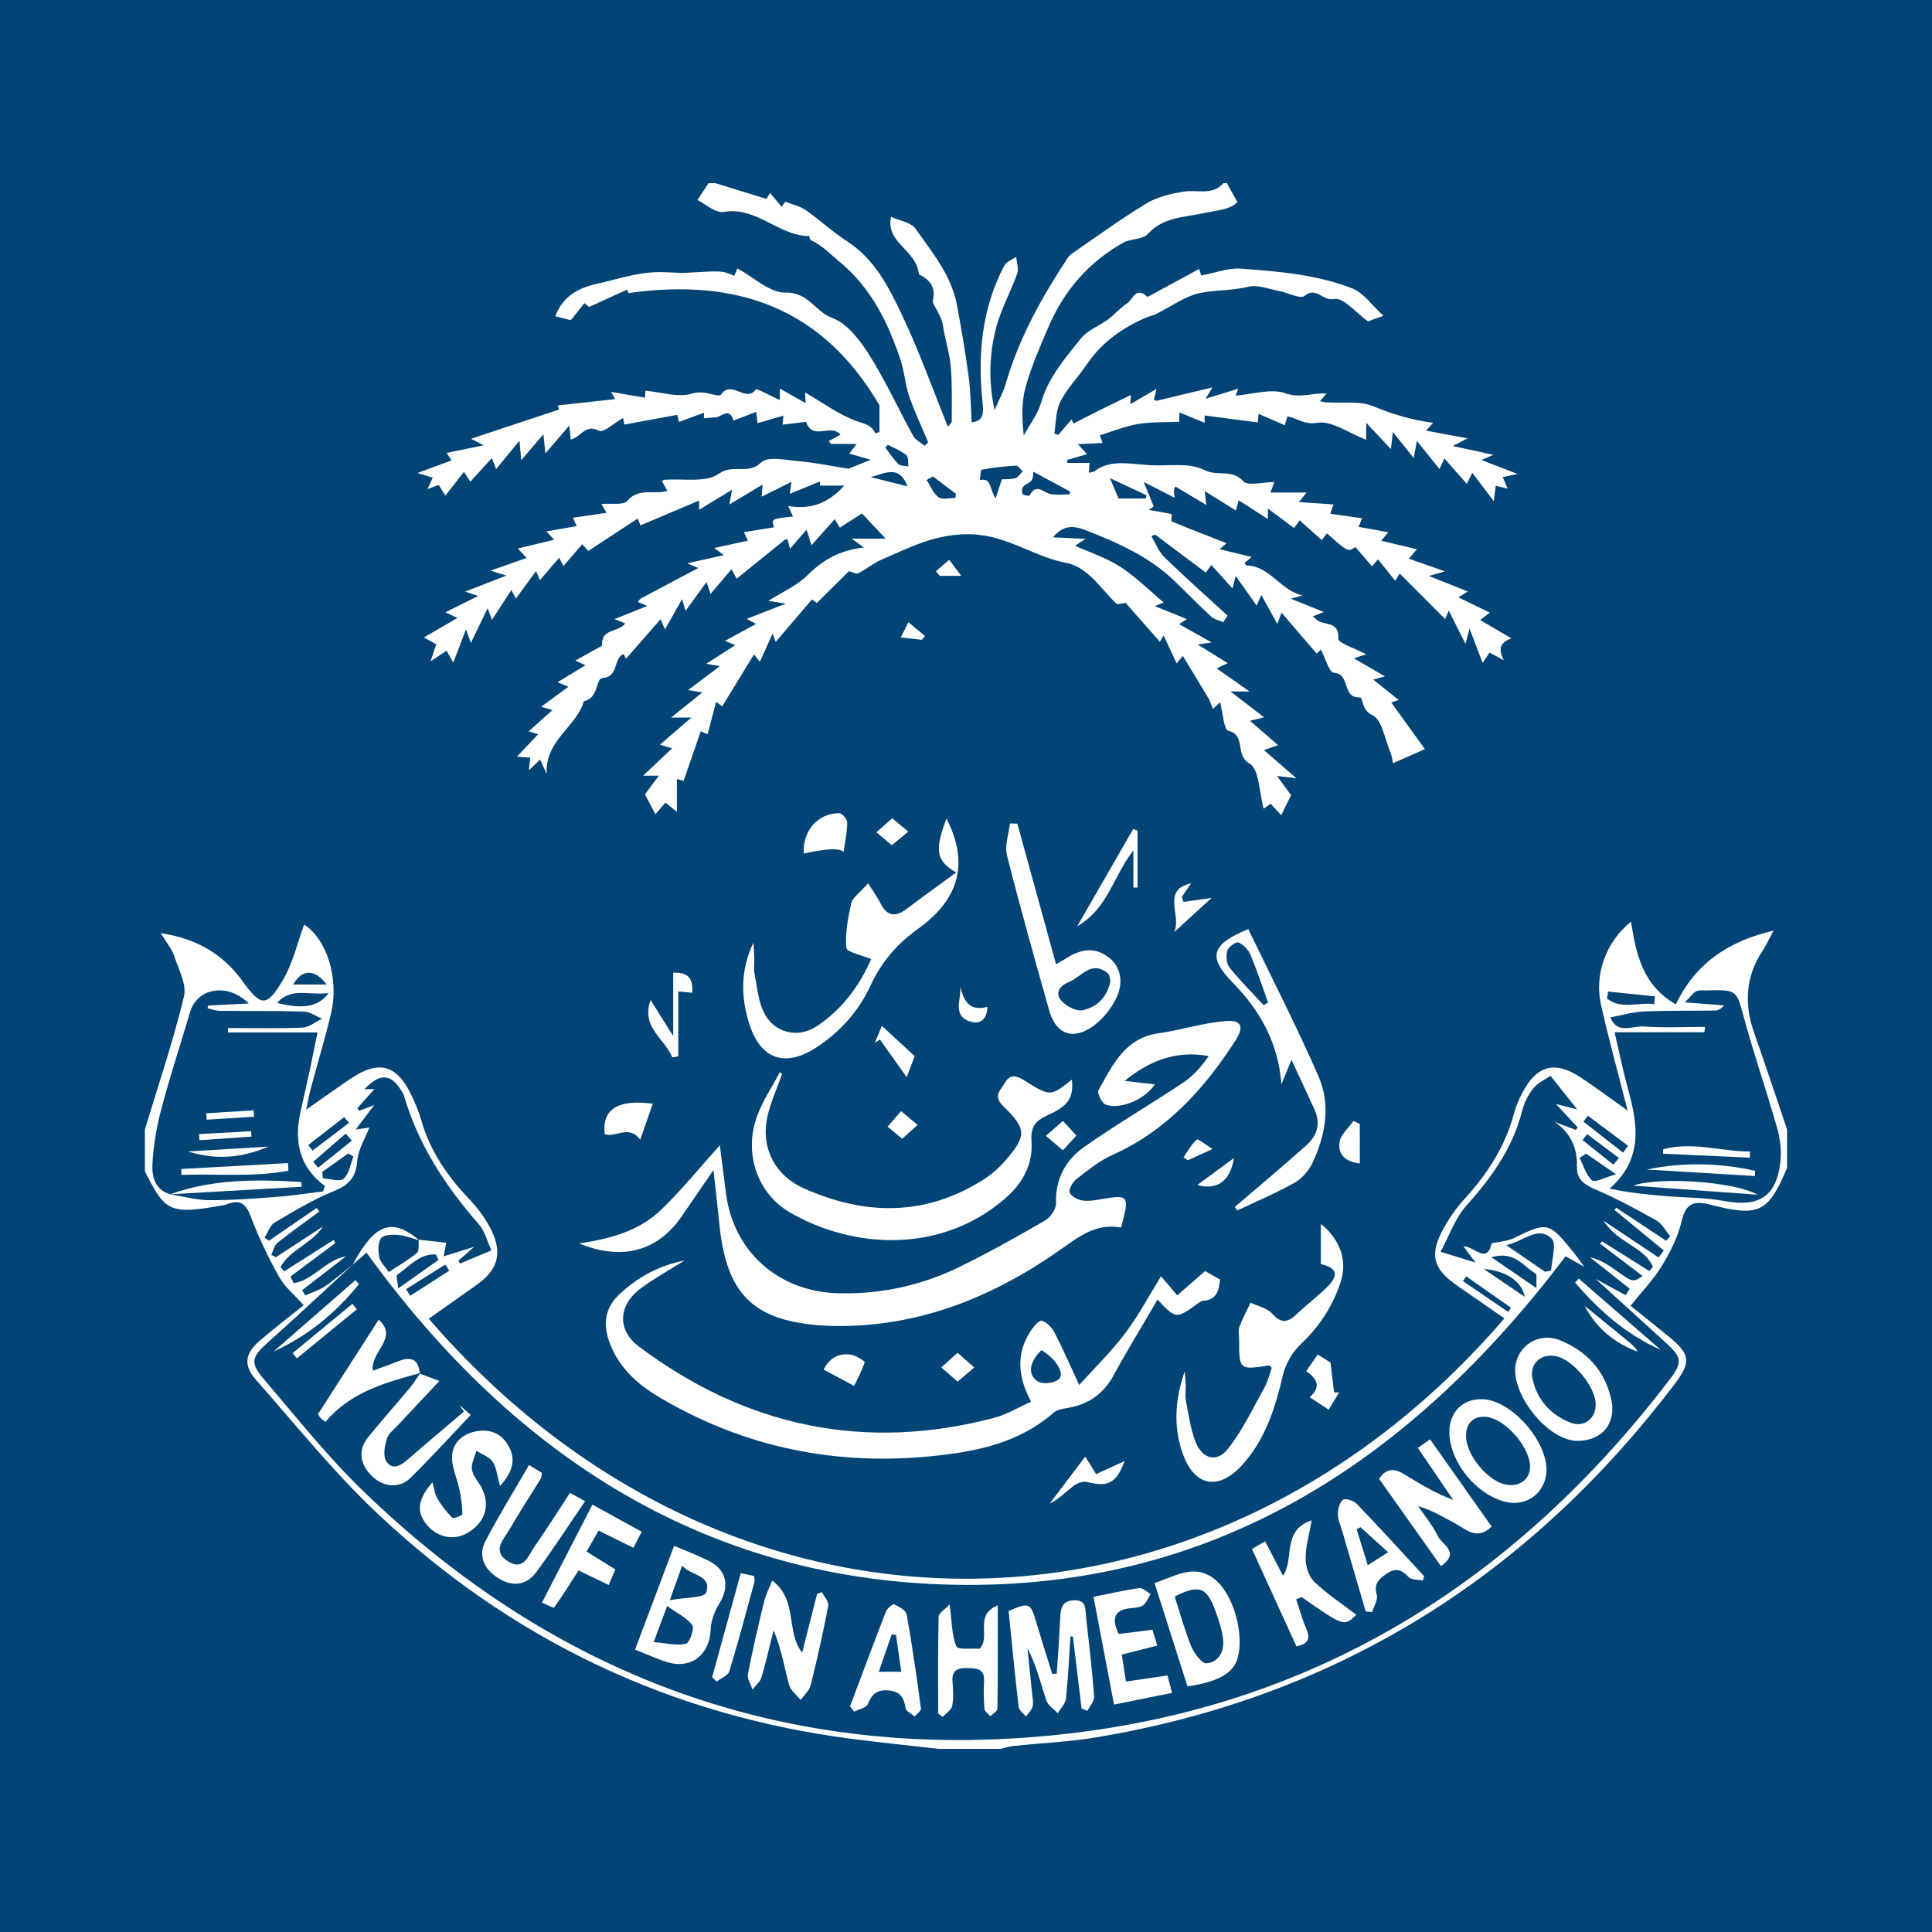 <?xml version="1.0" encoding="utf-8"?>
<!-- Generator: Adobe Illustrator 17.0.0, SVG Export Plug-In . SVG Version: 6.00 Build 0)  -->
<!DOCTYPE svg PUBLIC "-//W3C//DTD SVG 1.1//EN" "http://www.w3.org/Graphics/SVG/1.1/DTD/svg11.dtd">
<svg version="1.1" id="Layer_1" xmlns="http://www.w3.org/2000/svg" xmlns:xlink="http://www.w3.org/1999/xlink" x="0px" y="0px"
	 width="200px" height="200px" viewBox="0 0 200 200" enable-background="new 0 0 200 200" xml:space="preserve">
<rect fill="#024476" width="200" height="200"/>
<title>Bitmap</title>
<desc>Created with Sketch.</desc>
<g>
	<g>
		<path fill="#FFFFFF" d="M127.013,18.962c0.309,0.562,0.619,1.124,1.077,1.954c-0.709,0.785-2.077,0.849-3.565,1.165
			c-1.918,0.407-4.138,0.399-5.707,2.146c-0.529,0.589-1.779,0.461-2.561,0.905c-3.512,1.992-6.072,4.889-7.667,8.594
			c-0.893,2.075-1.816,4.161-2.419,6.328c-0.443,1.591-0.387,3.32-0.192,5.024c0.617-1.139,1.456-2.214,1.807-3.429
			c0.754-2.615,2.492-4.578,4.102-6.602c0.694-0.873,1.917-1.312,2.856-2.008c0.67-0.496,1.214-1.176,1.913-1.617
			c0.609-0.384,0.939-1.846,2.089-0.705c0.033,0.033,0.213-0.065,0.314-0.12c1.645-0.892,3.289-1.786,5.08-2.759
			c0.087,0.291,0.161,0.537,0.206,0.684c1.396-0.259,2.789-0.809,4.133-0.71c3.891,0.286,7.828,0.609,11.493,2.036
			c1.184,0.461,2.044,1.757,3.243,2.845c-0.858,0.306-1.275,0.454-1.602,0.571c-1.211-0.858-2.562-2.515-3.509-2.31
			c-1.176,0.255-1.844-1.338-3.053-0.326c-0.437,0.366-1.745-0.338-2.664-0.51c-1.051-0.196-2.193-0.673-3.149-0.437
			c-1.636,0.404-3.296,0.329-4.881,0.623c-1.65,0.306-3.142,1.454-4.711,2.218c-0.319,0.155-0.682,0.218-1.009,0.359
			c-2.461,1.062-4.577,2.549-6.108,4.811c-0.89,1.315-2.041,2.481-2.759,3.876c-0.492,0.957-0.441,2.194-0.633,3.306
			c0.14,0.048,0.281,0.097,0.421,0.145c0.457-0.535,0.913-1.069,1.37-1.604c0.067,0.143,0.133,0.287,0.2,0.43
			c0.868-0.444,1.732-0.896,2.605-1.33c1.077-0.536,2.162-1.056,3.34-1.63c-0.014,0.2-0.03,0.438-0.065,0.958
			c0.914-0.534,1.704-0.995,2.708-1.58c-0.109,0.471-0.186,0.799-0.26,1.127c0.1,0.035,0.209,0.115,0.294,0.095
			c1.844-0.435,3.685-0.88,5.764-1.381c-0.272,0.445-0.426,0.698-0.716,1.171c1.22-0.372,2.257-0.689,3.391-1.035
			c-0.142,0.355-0.247,0.619-0.287,0.716c1.748-0.129,3.67-0.776,5.172-0.243c1.549,0.551,2.758-0.078,4.248,0.032
			c-0.209,0.244-0.397,0.463-0.675,0.786c0.25,0.047,0.446,0.105,0.645,0.119c1.65,0.112,3.467-0.184,4.909,0.419
			c1.971,0.825,3.943,1.398,6.147,1.706c-0.234,0.263-0.396,0.445-0.716,0.805c1.443,0.267,2.764,0.513,4.299,0.797
			c-0.53,0.271-0.931,0.476-1.551,0.793c1.439,0.311,2.679,0.58,4.222,0.914c-0.537,0.23-0.796,0.341-1.244,0.533
			c1.272,0.491,2.402,0.928,3.743,1.446c-0.614,0.133-1.013,0.219-1.533,0.332c0.158,0.375,0.307,0.731,0.498,1.185
			c-0.435-0.103-0.808-0.191-1.227-0.29c-0.06,0.448-0.114,0.859-0.211,1.585c-0.81-1.071-1.479-1.955-2.214-2.927
			c-0.182,0.363-0.325,0.648-0.572,1.14c-0.792-0.898-1.523-1.728-2.313-2.624c-0.152,0.322-0.274,0.578-0.515,1.089
			c-0.757-0.941-1.457-1.811-2.337-2.904c-0.156,0.824-0.23,1.21-0.334,1.758c-0.715-0.892-1.335-1.665-2.155-2.688
			c-0.091,0.796-0.147,1.282-0.203,1.767c-0.727-0.773-1.463-1.554-2.56-2.719c0,0.972,0,1.366,0,1.76
			c-1.786-0.686-3.556-2.003-5.075-1.759c-1.338,0.215-2.024-0.451-3.078-0.672c-0.091,0.312-0.174,0.596-0.271,0.926
			c-0.939-0.409-1.806-0.786-2.713-1.181c-0.034,0.365-0.059,0.632-0.083,0.893c-1.825-0.24-3.618-0.476-5.503-0.724
			c0,0.07,0,0.346,0,0.762c-0.872-0.36-1.682-0.695-2.618-1.082c0,0.386,0,0.688,0,0.969c-1.466,0.068-2.894,0.005-4.274,0.234
			c-1.31,0.218-2.569,0.742-3.945,1.16c0.042,0.127,0.145,0.433,0.269,0.804c-0.792,0.038-1.56,0.074-2.55,0.121
			c0.345,0.382,0.581,0.644,0.941,1.042c-0.707,0.205-1.382,0.4-2.058,0.595c0.008,0.102,0.016,0.204,0.024,0.306
			c0.754,0,1.508,0,2.295,0c-0.019,0.299-0.039,0.623-0.064,1.019c0.237-0.059,0.428-0.055,0.548-0.145
			c1.665-1.251,3.542-0.772,5.371-0.675c0.119,0.006,0.236,0.029,0.355,0.036c1.925,0.115,4.131-0.308,5.691,0.506
			c1.321,0.689,2.845-0.151,4.018,1.152c0.48,0.533,2.047,0.088,3.211,0.088c-0.11,0.297-0.216,0.586-0.4,1.085
			c1.272,0,2.43,0,3.744,0c-0.329,0.406-0.496,0.611-0.799,0.986c1.238,0.085,2.333,0.16,3.585,0.246
			c-0.123,0.345-0.212,0.596-0.343,0.965c1.078,0.153,2.133,0.303,3.302,0.469c-0.118,0.281-0.229,0.546-0.37,0.884
			c1,0.184,1.982,0.364,3.084,0.566c-0.258,0.306-0.463,0.55-0.736,0.873c1.231,0.295,2.381,0.571,3.691,0.885
			c-0.285,0.336-0.517,0.609-0.827,0.975c1.196,0.42,2.352,0.826,3.735,1.311c-0.574,0.164-0.927,0.265-1.661,0.476
			c1.54,0.614,2.736,1.091,4.018,1.603c-0.312,0.199-0.536,0.343-0.961,0.614c1.126,0.548,2.125,1.033,3.24,1.575
			c-0.34,0.264-0.622,0.483-0.991,0.77c1.076,0.63,2.049,1.199,3.241,1.898c-1.288,0.463-1.359,1.214-0.78,2.269
			c-0.477-0.256-0.953-0.511-1.492-0.8c-0.213,0.321-0.429,0.647-0.714,1.077c-0.399-1.05-0.753-1.978-1.353-3.555
			c-0.194,0.729-0.28,1.054-0.419,1.58c-0.674-1.335-1.158-2.293-1.739-3.444c-0.182,0.435-0.295,0.708-0.367,0.88
			c-1.541-1.546-3.108-3.117-4.702-4.716c-0.148,0.238-0.291,0.469-0.467,0.751c-0.577-0.718-1.138-1.416-1.785-2.221
			c-0.189,0.22-0.363,0.42-0.622,0.721c-0.581-0.675-1.151-1.338-1.721-2c-0.752,0.528-0.752,0.528-2.947-1.413
			c-0.174,0.23-0.342,0.453-0.527,0.698c-0.763-0.68-1.478-1.317-2.297-2.047c-0.194,0.272-0.362,0.507-0.576,0.806
			c-0.861-0.643-1.72-1.286-2.709-2.025c0,0.372,0,0.634,0,1.09c-1.073-0.689-2.014-1.293-3.022-1.941
			c-0.105,0.374-0.191,0.684-0.293,1.05c-1.055-0.656-2.065-1.284-3.227-2.006c0.059,0.5,0.097,0.823,0.17,1.44
			c-1.144-0.682-2.128-1.269-3.205-1.911c-0.058,0.136-0.141,0.253-0.15,0.375c-0.013,0.173,0.029,0.349,0.075,0.785
			c-1.122-0.571-2.106-1.073-3.206-1.633c0.379,0.923,0.709,1.728,1.039,2.533c-0.17,0.118-0.34,0.235-0.51,0.353
			c0.796,0.146,1.591,0.292,2.374,0.436c0,0.255-0.084,0.73,0.012,0.77c1.861,0.773,3.743,1.495,5.666,2.245
			c-0.144,0.125-0.327,0.284-0.718,0.624c1.174,0.284,2.205,0.533,3.316,0.802c-0.308,0.258-0.523,0.438-0.738,0.618
			c0.074,0.1,0.135,0.257,0.2,0.258c2.438,0.057,3.548,2.63,5.804,3.106c-0.317,0.089-0.634,0.178-1.212,0.341
			c1.226,0.493,2.24,0.901,3.424,1.378c-0.511,0.198-0.828,0.321-1.17,0.454c0.129,0.097,0.238,0.151,0.306,0.237
			c0.632,0.803,2.492,0.084,2.357,2.077c-0.03,0.44,1.756,1.003,2.889,1.606c-0.49,0.16-0.826,0.269-1.28,0.417
			c1.049,0.609,2.027,1.177,3.22,1.87c-0.433,0.118-0.699,0.191-1.219,0.334c0.889,0.711,1.699,1.358,2.627,2.1
			c-0.378,0.137-0.688,0.249-0.757,0.274c1.182,1.637,2.356,3.263,3.483,4.825c-1.086,0.478-2.149,0.946-3.304,1.455
			c-0.045-0.193-0.095-0.715-0.288-1.176c-0.562-1.344-0.872-3.382-1.859-3.807c-1.181-0.509-0.874-1.849-1.319-1.828
			c-1.843,0.085-0.909-2.464-2.661-2.552c-0.478-0.024-0.882-1.535-1.335-2.393c-0.26,0.231-0.447,0.397-0.451,0.4
			c-1.211-1.412-2.388-2.784-3.624-4.225c-0.14,0.375-0.258,0.691-0.437,1.169c-0.563-1.02-1.065-1.93-1.659-3.007
			c-0.182,0.419-0.299,0.69-0.479,1.103c-0.715-1.011-1.386-1.958-2.168-3.064c-0.118,0.449-0.197,0.751-0.339,1.29
			c-0.76-0.846-1.439-1.603-2.183-2.432c-0.207,0.284-0.39,0.536-0.575,0.791c-1.773-1.329-3.505-2.628-5.238-3.926
			c-0.132,0.052-0.264,0.104-0.396,0.156c0.44,0.73,0.751,1.593,1.342,2.168c2.131,2.073,4.355,4.049,6.545,6.061
			c-0.149,0.224-0.297,0.449-0.446,0.673c-0.419-0.186-0.922-0.279-1.241-0.573c-1.277-1.177-2.495-2.417-3.739-3.631
			c-2.637-2.575-5.932-4.013-9.29-5.326c-1.14-0.446-2.28-0.591-3.356,0.747c1.186,0.056,2.105,0.099,3.367,0.158
			c-0.59,0.389-0.901,0.593-1.082,0.713c1.52,0.687,3.218,1.233,4.664,2.168c1.624,1.051,3.02,2.455,4.509,3.701
			c-0.148,0.06-0.449,0.183-0.926,0.377c1.172,0.475,2.197,0.89,3.332,1.35c-0.279,0.177-0.489,0.311-0.813,0.517
			c1.066,0.598,2.079,1.167,3.378,1.897c-0.555,0.083-0.813,0.121-1.453,0.217c1.147,0.71,2.056,1.272,3.109,1.924
			c-0.459,0.222-0.739,0.358-1.136,0.549c1.084,0.763,2.099,1.476,3.394,2.388c-0.764,0-1.187,0-1.967,0
			c1.296,0.998,2.317,1.783,3.47,2.67c-0.487,0.121-0.834,0.208-1.449,0.361c1.002,0.872,1.857,1.617,2.903,2.526
			c-0.562,0.193-0.876,0.302-1.471,0.506c1.101,0.953,2.046,1.77,3.377,2.922c-0.972-0.116-1.403-0.167-2.016-0.241
			c0.562,0.766,1.014,1.382,1.458,1.987c-0.332,0.671-0.665,1.343-1.027,2.075c-0.353-0.385-0.709-0.775-1.083-1.184
			c-0.269,0.188-0.539,0.377-0.732,0.512c-0.462-1.655-0.44-4.095-1.468-4.675c-1.544-0.87-0.316-2.945-2.188-3.395
			c-0.469-0.112-0.552-1.832-0.851-2.957c-0.28,0.268-0.459,0.439-0.741,0.708c-0.171-0.41-0.283-0.8-0.483-1.138
			c-0.863-1.459-1.751-2.902-2.635-4.36c-0.157,0.189-0.368,0.444-0.643,0.776c-0.463-0.997-0.878-1.888-1.346-2.896
			c-0.223,0.383-0.359,0.615-0.384,0.658c-1.156-1.312-2.335-2.649-3.555-4.033c-0.287,0.027-0.808,0.23-0.975,0.068
			c-0.953-0.926-1.753-2.014-2.742-2.894c-0.646-0.575-1.481-1.13-2.306-1.279c-3.404-0.614-6.174-2.865-9.916-2.991
			c-3.6-0.121-6.331,1.332-9.298,2.615c-0.859,0.372-1.605,1-2.446,1.426c-0.203,0.103-0.575-0.127-0.949-0.226
			c-1.009,0.999-2.095,2.074-3.327,3.293c-0.002-0.002-0.229-0.164-0.504-0.363c-1.256,1.468-2.505,2.928-3.756,4.391
			c-0.04-0.108-0.157-0.421-0.32-0.859c-0.476,1.056-0.893,1.981-1.324,2.937c-0.225-0.294-0.419-0.548-0.6-0.784
			c-1.109,1.812-2.17,3.547-3.293,5.382c-0.114-0.084-0.357-0.265-0.631-0.469c-0.294,1.122-0.582,2.222-0.881,3.365
			c-0.239-0.108-0.472-0.212-0.706-0.318c-0.583,1.684-1.157,3.344-1.776,5.132c-0.048-0.013-0.322-0.087-0.697-0.188
			c0,1.096,0,2.107,0,3.392c-0.502-0.401-0.818-0.653-1.191-0.951c-0.354,0.413-0.693,0.808-1.036,1.209
			c-0.352-0.674-0.674-1.29-1.078-2.062c0.351-0.471,0.848-1.137,1.438-1.93c-0.505,0-0.878,0-1.633,0
			c1.139-1.073,2.028-1.911,2.999-2.826c-0.379-0.117-0.687-0.212-1.253-0.387c1.053-0.907,1.992-1.716,3.253-2.803
			c-0.951,0-1.421,0-2.102,0c1.122-0.903,2.116-1.703,3.237-2.605c-0.54-0.088-0.921-0.15-1.475-0.241
			c1.115-0.84,2.105-1.585,3.292-2.479c-0.533-0.095-0.831-0.148-1.405-0.249c1.091-0.7,2-1.284,3.007-1.93
			c-0.403-0.163-0.663-0.267-1.078-0.435c1.112-0.604,2.127-1.156,3.223-1.751c-0.334-0.183-0.585-0.321-0.969-0.531
			c1.313-0.512,2.477-0.965,4.053-1.579c-0.816-0.128-1.243-0.194-1.818-0.284c1.462-0.928,2.96-1.565,4.03-2.631
			c1.612-1.606,3.387-2.636,5.868-2.886c-0.465-0.34-0.766-0.559-1.264-0.923c1.117,0,2.038,0,3.511,0
			c-1.044-1.112-1.757-1.871-2.449-2.608c-0.885,0.567-1.54,0.988-2.293,1.47c-0.171-0.282-0.328-0.54-0.531-0.876
			c-0.762,0.853-1.508,1.688-2.408,2.696c-0.191-0.612-0.316-1.013-0.504-1.614c-0.602,0.695-1.094,1.264-1.707,1.974
			c-0.116-0.406-0.199-0.697-0.284-0.995c-0.098,0.029-0.217,0.033-0.291,0.092c-1.646,1.327-3.288,2.66-4.955,4.011
			c-0.197-0.364-0.344-0.635-0.533-0.984c-0.734,0.865-1.389,1.638-2.168,2.556c-0.155-0.454-0.26-0.763-0.418-1.229
			c-0.768,1.055-1.435,1.969-2.165,2.972c-0.126-0.416-0.226-0.743-0.365-1.201c-0.602,1.063-1.154,2.037-1.769,3.121
			c-0.168-0.384-0.295-0.674-0.457-1.044c-1.228,1.402-2.421,2.763-3.584,4.091c-0.044-0.089-0.143-0.287-0.244-0.49
			c-1.111,0.478-0.448,2.354-2.192,2.492c-0.738,0.058-0.33,2.085-1.937,2.398c-0.619,2.52-4.078,4.083-3.83,7.542
			c-0.212-0.47-0.423-0.939-0.678-1.505c-0.372,0.352-0.701,0.664-1.165,1.103c0.054-0.514,0.092-0.874,0.137-1.302
			c-0.418-0.03-0.82-0.058-1.382-0.098c0.778-0.822,1.463-1.545,2.197-2.321c-0.353-0.109-0.621-0.192-0.979-0.303
			c0.826-0.735,1.612-1.436,2.473-2.203c-0.423-0.121-0.732-0.209-1.181-0.337c0.96-0.704,1.82-1.336,2.825-2.074
			c-0.419-0.173-0.7-0.29-1.125-0.466c0.962-0.588,1.849-1.13,2.878-1.759c-0.341-0.163-0.603-0.289-1.03-0.493
			c1.01-0.561,1.931-1.073,2.77-1.539c-0.164-1.806,1.7-1.341,2.39-2.3c-0.309-0.125-0.626-0.252-1.111-0.448
			c1.195-0.478,2.228-0.891,3.402-1.361c-0.404-0.164-0.662-0.269-0.986-0.4c0.106-0.134,0.175-0.298,0.297-0.363
			c1.969-1.055,3.944-2.097,5.957-3.163c-0.304-0.129-0.601-0.256-1.138-0.484c1.367-0.307,2.497-0.56,3.789-0.85
			c-0.368-0.268-0.577-0.419-1.009-0.733c1.269-0.277,2.345-0.511,3.493-0.762c-0.139-0.304-0.265-0.58-0.404-0.885
			c1.088-0.175,2.093-0.337,3.102-0.499c-0.269-0.876-0.269-0.876,1.98-1.117c-0.141-0.302-0.26-0.555-0.51-1.091
			c2.312,0.405,4.168-0.286,5.812-2.111c-0.939,0-1.72,0-2.501,0c-0.007-0.142-0.014-0.284-0.021-0.427
			c-0.985,0.405-1.97,0.809-3.128,1.285c0.071-0.467,0.116-0.761,0.191-1.245c-1.072,0.531-2.012,0.997-3.091,1.531
			c0.029-0.416,0.05-0.713,0.088-1.251c-1.152,0.691-2.188,1.313-3.437,2.062c0.112-0.619,0.178-0.983,0.277-1.529
			c-1.208,0.738-2.256,1.379-3.407,2.082c0-0.425,0-0.727,0-0.961c-2.042,0.865-4.046,1.713-6.069,2.569
			c-0.059-0.145-0.167-0.409-0.286-0.699c-0.169,0.107-0.314,0.196-0.456,0.289c-1.508,0.991-3.015,1.983-4.648,3.057
			c-0.147-0.159-0.375-0.405-0.643-0.694c-0.665,0.773-1.248,1.452-1.942,2.258c-0.156-0.302-0.269-0.519-0.443-0.856
			c-0.668,0.777-1.305,1.519-1.993,2.32c-0.15-0.357-0.257-0.614-0.397-0.949c-0.704,0.962-1.373,1.877-2.085,2.851
			c-0.151-0.276-0.273-0.5-0.478-0.877c-0.675,1.039-1.306,2.009-2.004,3.082c-0.163-0.44-0.274-0.742-0.447-1.208
			c-0.554,1.148-1.036,2.148-1.734,3.598c-0.19-0.524-0.299-0.829-0.507-1.402c-0.519,1.353-0.895,2.333-1.316,3.431
			c-0.268-0.471-0.466-0.818-0.696-1.221c-0.501,0.33-0.939,0.62-1.662,1.097c0.26-0.768,0.418-1.237,0.596-1.762
			c-0.383-0.215-0.777-0.436-1.275-0.715c1.187-0.689,2.252-1.307,3.469-2.014c-0.542-0.256-0.847-0.4-1.248-0.59
			c1.146-0.568,2.201-1.091,3.406-1.689c-0.522-0.172-0.847-0.279-1.357-0.448c1.439-0.56,2.697-1.05,4.267-1.661
			c-0.673-0.208-1.047-0.323-1.647-0.508c1.356-0.479,2.482-0.876,3.738-1.319c-0.3-0.324-0.55-0.595-0.899-0.973
			c1.258-0.305,2.439-0.592,3.752-0.911c-0.297-0.32-0.48-0.518-0.798-0.861c1.072-0.187,2.041-0.357,3.125-0.547
			c-0.134-0.304-0.257-0.583-0.382-0.867c1.163-0.17,2.283-0.333,3.487-0.509c-0.196-0.328-0.355-0.594-0.547-0.915
			c0.979-0.094,2.267,0.161,2.69-0.33c1.195-1.385,2.725-0.621,4.147-1.019c-0.215-0.39-0.391-0.708-0.568-1.029
			c0.16-0.078,0.208-0.12,0.26-0.124c1.924-0.156,4.315,0.333,5.647-0.635c1.455-1.057,3.027,0.165,4.355-1.158
			c0.676-0.673,2.553-0.253,3.87-0.14c1.61,0.138,3.203,0.473,5.192,0.783c0.376-0.153,1.239-0.504,2.276-0.926
			c-0.83-0.243-1.493-0.437-2.195-0.643c0.252-0.333,0.446-0.588,0.752-0.993c-1.026,0-1.849,0-2.672,0
			c-0.069-0.101-0.137-0.201-0.206-0.302c0.41-0.224,0.819-0.447,1.212-0.662c-1.021-1.191-2.868,0.674-3.57-1.324
			c-0.664,0.079-1.491,0.178-2.427,0.29c0.027-0.304,0.051-0.566,0.085-0.936c-0.92,0.269-1.72,0.503-2.676,0.784
			c-0.046-0.381-0.086-0.714-0.142-1.177c-0.833,0.324-1.595,0.62-2.361,0.918c-0.408-1.503-1.25-0.334-1.889-0.338
			c-0.388-0.003-0.775,0.06-1.163,0.093c0.003-0.194,0.005-0.388,0.008-0.582c-0.82,0.304-1.64,0.608-2.582,0.957
			c-0.074-0.298-0.144-0.583-0.183-0.737c-1.863,0.342-3.66,0.672-5.487,1.007c-0.016-0.092-0.059-0.34-0.12-0.688
			c-0.896,0.505-2.038,1.571-2.5,1.331c-1.439-0.75-1.878,0.692-2.923,0.903c-0.039-0.385-0.076-0.754-0.146-1.447
			c-0.874,1.019-1.566,1.826-2.475,2.886c-0.086-0.825-0.132-1.262-0.206-1.98c-0.796,0.928-1.448,1.689-2.294,2.675
			c-0.074-0.793-0.11-1.189-0.187-2.015c-0.918,1.119-1.632,1.99-2.415,2.946c-0.195-0.511-0.294-0.768-0.438-1.145
			c-0.792,0.87-1.501,1.648-2.228,2.446c-0.229-0.349-0.415-0.633-0.666-1.015c-0.647,0.828-1.227,1.571-1.923,2.461
			c-0.247-0.401-0.458-0.743-0.683-1.109c-0.321,0.119-0.65,0.24-1.164,0.43c0.201-0.439,0.339-0.74,0.54-1.178
			c-0.431-0.133-0.841-0.259-1.577-0.486c1.33-0.492,2.408-0.89,3.522-1.302c-0.15-0.233-0.292-0.454-0.503-0.781
			c1.208-0.247,2.345-0.48,3.84-0.786c-0.649-0.333-0.975-0.501-1.315-0.675c3.035-1.009,6.053-2.012,9.112-3.029
			c-0.002-0.005-0.077-0.246-0.132-0.422c1.995-0.22,3.954-0.436,5.936-0.655c-0.053-0.092-0.206-0.358-0.426-0.741
			c1.239,0.209,2.353,0.396,3.522,0.593c0.014-0.271,0.027-0.532,0.036-0.72c1.646,0.142,3.437,0.75,4.883,0.284
			c1.242-0.4,2.7,0.476,2.944,0.118c1.084-1.589,2.553,0.876,3.593-0.516c0.118-0.159,1.541,0.656,2.498,1.081
			c0-0.428,0-0.757,0-1.186c0.953,0.536,1.77,0.994,2.676,1.503c-0.027-0.438-0.043-0.709-0.067-1.11
			c1.818,1.057,3.459,2.284,5.302,2.955c0.807,0.294,1.564,0.368,1.97,1.282c0.144-0.044,0.288-0.087,0.432-0.131
			c0-0.976,0-1.952,0-2.771C85.17,31.907,76.351,28.74,65.058,30.34c0.061,0.162-0.036-0.096-0.135-0.356
			c-1.242,0.563-2.475,1.123-3.941,1.788c0.033,0.027-0.212-0.17-0.488-0.391c-0.456,0.574-0.902,1.135-1.404,1.767
			c-0.497-0.129-1.009-0.261-1.61-0.417c0.781-2.027,2.33-2.906,4.209-3.324c2.162-0.481,4.235-1.219,6.548-1.241
			c0.961-0.01,1.941,0.118,2.894,0.067c3.554-0.19,3.55-0.259,4.878,0.319c0.105-0.242,0.209-0.486,0.328-0.766
			c1.685,0.907,3.352,2.547,4.97,2.501c2.366-0.067,3.089,1.982,4.847,2.626c1.551,0.568,2.871,2.312,3.831,3.829
			c1.691,2.676,3.007,5.587,4.54,8.367c0.241,0.437,0.793,0.702,1.201,1.047c0.119-0.123,0.239-0.247,0.358-0.37
			c-0.666-1.59-1.414-3.153-1.973-4.78c-0.416-1.213-0.479-2.547-0.89-3.762c-1.3-3.845-2.984-7.38-6.274-10.112
			c-0.979-0.813-1.839-1.74-3.03-2.286c-0.099-0.045-0.11-0.41-0.162-0.41c-3.154-0.009-5.412-3.079-8.822-2.499
			c-0.879,0.15-1.953-0.854-2.738-1.231c0.449-0.679,0.801-1.211,1.154-1.743c0.24,0,0.48,0,0.72,0
			c1.75,0.541,3.5,1.082,5.281,1.632c0.062-0.107,0.187-0.321,0.361-0.619c0.453,0.534,0.822,0.969,1.217,1.435
			c0.195-0.29,0.32-0.477,0.357-0.531c0.737,0.292,1.517,0.451,2.118,0.868c1.457,1.011,2.763,2.247,4.251,3.203
			c2.894,1.859,4.361,4.795,5.738,7.693c1.763,3.71,3.144,7.601,4.743,11.548c0.212-0.305,0.392-0.443,0.391-0.58
			c-0.009-1.893,0.059-3.795-0.103-5.677c-0.123-1.434-0.615-2.833-0.811-4.265c-0.137-1.007-1.118-2.221-1.052-2.497
			c0.416-1.753-0.647-2.357-1.441-2.782c-0.224-2.543-3.465-3.218-2.876-5.945c0.89,0.408,2.064,0.566,2.526,1.225
			c1.728,2.462,3.729,4.829,4.298,7.921c0.454,2.469,0.879,4.946,1.211,7.434c0.206,1.544,0.213,3.115,0.311,4.691
			c1.281-0.121,1.227-1.04,1.122-2.06c-0.51-4.918-0.097-9.703,2.254-14.159c0.214-0.406,0.81-0.612,1.229-0.911
			c0.049,0.576,0.289,1.219,0.113,1.715c-0.668,1.883-1.667,3.667-2.178,5.585c-0.747,2.805-0.799,5.692-0.172,8.556
			c0.419-0.974,0.904-1.846,1.176-2.78c1.358-4.661,3.68-8.839,6.325-12.862c0.127-0.193,0.278-0.393,0.465-0.521
			c2.574-1.765,5.097-3.615,7.764-5.228c1.122-0.679,2.526-1,3.845-1.216c1.394-0.227,2.955,0.437,4.122-0.874
			C126.773,18.962,126.893,18.962,127.013,18.962z M103.713,49.62c0.462-0.031,0.963,0.019,1.402-0.123
			c0.297-0.096,0.508-0.461,0.757-0.706c-0.24-0.207-0.49-0.602-0.717-0.589c-1.185,0.069-2.369,0.21-3.535,0.426
			c-0.123,0.023-0.125,0.701-0.182,1.075c1.241-0.305,0.964,0.961,1.636,1.877C103.363,50.692,103.533,50.169,103.713,49.62z
			 M106.959,48.829c-0.018,0.139,0.035,0.578-0.146,0.875c-0.177,0.292-0.651,0.391-0.88,0.67c-0.143,0.173-0.184,0.601-0.066,0.768
			c0.109,0.154,0.691,0.213,0.728,0.142c0.688-1.351,1.454-0.245,2.205-0.129c0.636,0.098,1.299,0.02,1.951,0.02
			c-0.001-0.103-0.002-0.205-0.004-0.308C109.546,50.221,108.346,49.576,106.959,48.829z M114.9,49.495
			c0.369,0.871,0.644,1.52,0.893,2.11c0.89,0,1.852,0,2.813,0c0.027-0.111,0.055-0.222,0.082-0.334
			C117.491,50.71,116.294,50.148,114.9,49.495z M96.565,49.313c-0.215,0.128-0.43,0.255-0.646,0.383
			c0.405,0.614,0.697,1.385,1.255,1.788c0.387,0.28,1.141,0.054,1.731,0.054c0.017-0.142,0.034-0.284,0.052-0.425
			C98.159,50.513,97.362,49.913,96.565,49.313z M93.948,50.348c-0.89-2.337-2.417-1.29-3.822-0.96
			C91.4,49.708,92.674,50.028,93.948,50.348z M91.911,46.043c-0.089,0.097-0.178,0.194-0.268,0.29
			c0.445,0.578,0.843,1.204,1.359,1.71c0.217,0.212,0.684,0.169,1.037,0.241c-0.06-0.402,0.023-0.982-0.21-1.171
			C93.269,46.659,92.56,46.388,91.911,46.043z"/>
		<path fill="#FFFFFF" d="M116.049,127.074c-2.486-0.452-4.234,0.84-6.009,2.102c-7.057,5.016-14.755,8.187-23.565,8.092
			c-1.077-0.012-2.162-0.087-3.226-0.244c-5.77-0.85-8.136-3.679-8.793-10.422c-0.16-1.642-0.357-3.281-0.598-5.48
			c-1.315,1.914-2.316,3.369-3.314,4.825c-2.435,3.551-6.132,4.612-10.602,2.769c3.356-0.479,6.284-1.34,8.509-3.489
			c2.133-2.061,4.01-4.385,6.062-6.663c0.2,1.555,0.424,3.192,0.62,4.833c0.728,6.102,5.386,10.281,11.54,10.475
			c4.479,0.141,8.713-0.794,12.7-2.745c3.011-1.474,5.942-3.119,8.843-4.803c0.548-0.318,1.125-1.185,1.105-1.779
			c-0.086-2.545,1.032-4.5,2.962-5.851c3.332-2.332,6.855-4.39,10.24-6.649c1.023-0.683,1.858-1.649,2.607-2.725
			c-3.399-0.612-6.157,0.494-8.709,2.575c1.036,0.119,2.072,0.238,3.135,0.36c-1.01,1.529-3.518,2.642-5.086,2.099
			c-0.401-0.139-0.921-1.212-0.758-1.498c1.464-2.574,2.71-5.396,6.222-5.891c2.346-0.33,4.646-1.098,6.996-1.266
			c1.63-0.116,1.869,0.612,0.957,2.027c-3.236,5.017-7.124,9.316-12.72,11.831c-1.347,0.606-2.545,1.581-3.727,2.496
			c-0.395,0.306-0.839,1.082-0.703,1.409c0.174,0.415,0.897,0.773,1.419,0.828c0.753,0.08,1.543-0.101,2.307-0.229
			c2.145-0.36,2.374-0.134,1.873,1.938C116.266,126.284,116.184,126.568,116.049,127.074z"/>
		<path fill="#FFFFFF" d="M70.862,130.49c-1.507,0.947-3.077,1.808-4.507,2.861c-2.342,1.723-2.527,4.312-0.204,6.052
			c11.073,8.292,23.349,10.905,36.805,7.361c1.245-0.328,2.39-1.038,3.785-1.662c-1.353-2.498-1.589-4.911-0.09-7.251
			c0.299-0.468,0.882-1.198,1.174-1.129c0.517,0.122,1.06,0.687,1.329,1.203c0.852,1.637,1.582,3.337,2.561,5.449
			c1.597-1.772,3.334-3.452,4.768-5.361c1.426-1.898,2.547-4.025,3.705-5.896c0.566,0.665,1.124,1.321,1.681,1.976
			c0.952-0.829,1.904-1.658,2.886-2.514c0.295,0.168,0.847,0.484,1.543,0.881c-0.124,0.951-0.206,2.106-1.784,2.207
			c-0.161,0.01-0.327,0.134-0.468,0.236c-2.302,1.666-2.301,1.667-4.215-0.366c-1.529,2.618-3.096,5.16-4.518,7.781
			c-1.058,1.951-2.601,3.061-4.757,3.427c-0.519,0.088-1.133,0.185-1.502,0.508c-3.476,3.037-7.694,3.959-12.108,4.439
			c-10.287,1.12-19.914-0.804-28.823-6.128c-2.211-1.321-4.028-3.007-4.984-5.477c-0.713-1.842-0.583-3.587,0.868-4.988
			C65.921,132.25,68.202,130.998,70.862,130.49z M107.813,139.762c-1.244,1.202-1.487,2.53-0.387,3.236
			c0.492,0.316,1.598,0.202,2.111-0.161C110.309,142.29,109.412,140.741,107.813,139.762z"/>
		<path fill="#FFFFFF" d="M80.967,111.154c-0.538,1.555-1.264,3.073-1.572,4.672c-0.604,3.133,0.91,5.889,3.799,7.181
			c6.31,2.822,12.528,2.931,18.534-0.847c0.849-0.534,1.65-1.213,2.307-1.97c2.248-2.591,2.269-3.311-0.186-5.689
			c-1.111-1.076-0.224-1.691,0.199-2.437c0.511-0.898,1.182-0.726,1.964-0.234c2.715,1.707,2.728,1.685,4.949-0.063
			c0.184,1.823-0.299,2.692-2.508,3.68c-1.271,0.569-1.777,1.215-1.672,2.681c0.173,2.418-0.937,4.397-2.765,5.972
			c-6.605,5.689-15.652,5.209-22.193,1.443c-3.492-2.01-4.849-6.231-3.439-10.032c0.584-1.573,1.547-3.005,2.338-4.502
			C80.804,111.058,80.886,111.106,80.967,111.154z"/>
		<path fill="#FFFFFF" d="M98.976,90.322c-2.127-1.259-2.216-2.319-1-5.595c2.28,4.44,1.478,8.247-2.908,11.4
			c-2.231,1.603-3.808,3.435-4.95,5.896c-1.25,2.696-3.225,4.901-5.769,6.508c-3.102,1.96-5.563,1.093-6.721-2.358
			c-0.961-2.864-1-5.73,0.365-8.593c0.032,0.523,0.077,1.045,0.093,1.569c0.016,0.539-0.078,1.094,0.02,1.615
			c0.252,1.337,0.371,2.756,0.929,3.964c1.001,2.163,3.501,2.827,5.481,1.53c2.672-1.75,4.473-4.239,5.665-6.968
			c-0.985-0.422-2.536-0.732-2.572-1.167c-0.127-1.525,0.175-3.114,0.516-4.634c0.126-0.56,0.813-0.995,1.735-2.047
			c0.48,0.76,0.951,1.388,1.296,2.079c0.695,1.39,1.579,1.418,2.725,0.549C95.47,92.865,97.092,91.704,98.976,90.322z"/>
		<path fill="#FFFFFF" d="M136.735,130.855c0-1.467,0-2.783,0-4.158c2.002,1.611,2.77,3.814,2.051,6.011
			c-0.815,2.49-2.184,4.605-4.123,6.43c-0.878,0.827-1.592,2.074-1.867,3.25c-0.787,3.372-1.801,6.598-4.165,9.223
			c-2.531,2.81-5.069,2.272-6.267-1.339c-0.914-2.755-0.699-5.527,0.276-8.295c0.036,0.462,0.089,0.924,0.105,1.388
			c0.018,0.539-0.08,1.096,0.021,1.616c0.282,1.455,0.468,2.964,1.014,4.322c0.704,1.75,2.202,2.132,3.345,0.676
			c1.518-1.934,2.59-4.224,3.799-6.391c0.343-0.615,0.493-1.336,0.726-1.994c-0.124-0.109-0.216-0.252-0.285-0.242
			c-3.094,0.471-3.094,0.472-3.092-2.746c0-0.42-0.111-0.882,0.027-1.251c0.322-0.858,0.764-1.67,1.158-2.501
			c0.755,0.361,1.708,0.545,2.221,1.121c0.919,1.032,1.603,0.976,2.52,0.098c1.039-0.994,2.201-1.861,3.218-2.875
			C138.633,131.986,138.393,131.254,136.735,130.855z"/>
		<path fill="#FFFFFF" d="M129.221,96.18c2.472,5.139,5.048,10.135,7.283,15.28c1.272,2.928,0.718,6.03-0.619,8.888
			c-0.383,0.819-1.094,1.647-1.872,2.086c-1.91,1.078-3.946,1.932-5.932,2.877c-0.087-0.121-0.174-0.243-0.26-0.364
			c1.397-1.191,2.798-2.376,4.189-3.573c1.09-0.937,2.179-1.874,3.248-2.835c1.158-1.042,1.455-2.296,0.799-3.731
			c-0.74-1.619-1.498-3.229-2.363-5.089c-0.426,1.032-0.734,1.779-1.041,2.526c-0.321-4.196-2.131-7.549-5.009-10.488
			C124.994,99.051,125.354,97.781,129.221,96.18z M130.815,104.058c0.151-0.097,0.301-0.195,0.452-0.292
			c-0.598-1.651-1.144-3.324-1.826-4.939c-0.22-0.522-0.732-1.051-1.241-1.265c-0.243-0.102-1.036,0.458-1.145,0.841
			c-0.152,0.535-0.101,1.349,0.223,1.756C128.371,101.528,129.624,102.769,130.815,104.058z"/>
		<path fill="#FFFFFF" d="M105.315,85.263c1.324,4.811,2.649,9.622,4.007,14.555c0.502-0.293,0.81-0.458,1.103-0.646
			c1.433-0.92,2.915-1.171,4.336-0.073c1.399,1.081,1.467,2.742,0.861,4.086c-0.571,1.266-1.618,2.542-2.793,3.261
			c-2.008,1.228-3.57,0.444-4.214-1.836c-1.509-5.344-3.016-10.69-4.374-16.074c-0.254-1.007,0.187-2.189,0.308-3.29
			C104.803,85.253,105.059,85.258,105.315,85.263z M114.942,101.575c-0.058-0.219-0.039-0.611-0.222-0.772
			c-1.716-1.504-2.785,0.35-4.088,0.87c-0.95,0.379-1.546,1.184-0.614,2.072c0.516,0.492,1.468,0.971,2.08,0.831
			C113.556,104.244,114.618,103.25,114.942,101.575z"/>
		<path fill="#FFFFFF" d="M67.349,103.524c0.692,1.102,1.384,2.204,2.341,3.727c0-2.448,0-4.471,0-6.558
			c1.681-0.072,2.052,0.723,1.975,2.075c-0.452-0.041-0.812-0.073-1.451-0.131c0,2.326,0,4.52,0,6.714
			c-0.206,0.036-0.412,0.073-0.617,0.109C68.809,107.494,66.326,106.357,67.349,103.524z"/>
		<path fill="#FFFFFF" d="M87.33,88.19c-0.456-0.423-1.689-0.351-4.128,0.166c-0.133-2.334,1.458-4.19,3.69-4.171
			c0.289,0.002,0.815,0.637,0.812,0.975C87.695,86.153,87.475,87.143,87.33,88.19z"/>
		<path fill="#FFFFFF" d="M67.574,114.257c-0.446,1.282-0.869,2.499-1.294,3.72c-1.239-1.613-2.587-0.136-3.678-0.576
			C62.292,114.883,63.915,113.758,67.574,114.257z"/>
		<path fill="#FFFFFF" d="M111.514,95.886c1.972-3.426,3.881-6.744,5.79-10.061c0.152,0.051,0.303,0.103,0.455,0.154
			c0,1.967,0,3.933,0,5.9c-0.144,0.001-0.287,0.001-0.431,0.002c0-1.279,0-2.559,0-3.838
			C115.295,90.595,114.692,94.071,111.514,95.886z"/>
		<path fill="#FFFFFF" d="M112.346,150.784c0.427,0.689,0.785,1.269,1.123,1.815c1.057-0.484,2.004-0.918,2.951-1.352
			c-0.881,2.373-1.776,2.704-3.916,2.163c-0.403-0.102-1.005,0.132-1.366,0.407c-0.801,0.612-1.508,1.347-2.484,1.848
			C109.867,154.063,111.078,152.461,112.346,150.784z"/>
		<path fill="#FFFFFF" d="M135.218,141.933c0.464-0.665,0.796-1.141,1.193-1.711c0.612,0.385,1.145,0.721,1.323,0.834
			c0.147,1.242,0.256,2.159,0.365,3.076c0.174,0.009,0.348,0.017,0.522,0.026c-0.328,0.536-0.656,1.072-1.081,1.766
			c-0.657-0.43-1.226-0.802-1.967-1.287C136.85,143.53,136.289,142.702,135.218,141.933z"/>
		<path fill="#FFFFFF" d="M85.262,141.78c0.577-1.169,1.548-1.751,2.859-1.537c0.517,0.084,1.426,0.683,1.39,0.789
			c-0.323,0.958-0.816,1.858-1.095,2.436C87.241,142.838,86.33,142.351,85.262,141.78z"/>
		<path fill="#FFFFFF" d="M123.308,91.442c-0.322,0.47-0.644,0.939-0.967,1.409c0.056,0.172,0.112,0.344,0.169,0.515
			c0.882-0.126,1.765-0.252,2.912-0.416c-1.365,1.25-2.617,2.395-3.868,3.541C122.357,94.8,120.185,92.115,123.308,91.442z"/>
		<path fill="#FFFFFF" d="M140.768,120.437c-1.63-0.169-2.29-1.076-2.094-2.226c0.133-0.783,0.935-1.451,1.437-2.171
			c0.219,0.105,0.438,0.21,0.656,0.314C140.768,117.663,140.768,118.971,140.768,120.437z"/>
		<path fill="#FFFFFF" d="M90.559,107.966c0.213-0.515,0.426-1.03,0.732-1.768c1.188,1.096,2.192,2.022,3.394,3.132
			c-0.096,0.255-0.352,0.932-0.823,2.18c-1.088-1.531-1.931-2.716-2.773-3.902C90.912,107.726,90.735,107.846,90.559,107.966z"/>
		<path fill="#FFFFFF" d="M99.402,102.084c0.345,1.473,0.89,2.656,2.817,2.144c-0.045,1.312-0.764,1.829-1.721,1.54
			C98.483,105.16,99.568,103.425,99.402,102.084z"/>
		<path fill="#FFFFFF" d="M100.853,141.558c-0.674,0.575-1.16,0.989-1.722,1.468c-0.544-0.473-1.063-0.925-1.688-1.469
			c0.586-0.528,1.1-0.992,1.683-1.517C99.639,140.492,100.115,140.909,100.853,141.558z"/>
		<path fill="#FFFFFF" d="M108.27,117.578c0.692-0.604,1.169-1.019,1.763-1.536c0.484,0.522,0.903,0.975,1.397,1.508
			c-0.504,0.553-0.932,1.021-1.401,1.535C109.415,118.559,108.894,118.112,108.27,117.578z"/>
		<path fill="#FFFFFF" d="M92.315,87.5c-0.536-0.454-1.014-0.858-1.591-1.347c0.592-0.522,1.068-0.942,1.637-1.443
			c0.529,0.44,1.011,0.842,1.659,1.381C93.413,86.592,92.902,87.014,92.315,87.5z"/>
		<path fill="#FFFFFF" d="M123.948,122.668c1.31-0.965,2.529-1.863,3.781-2.785C127.398,122.197,126.028,123.264,123.948,122.668z"
			/>
		<path fill="#FFFFFF" d="M91.878,116.635c0.532-0.609,0.912-1.045,1.406-1.61c0.574,0.481,1.088,0.912,1.7,1.425
			c-0.564,0.51-1.037,0.937-1.587,1.435C92.908,117.482,92.472,117.124,91.878,116.635z"/>
		<path fill="#FFFFFF" d="M125.533,118.942c-1.22,0.552-1.895,0.857-2.57,1.162c-0.151-0.094-0.302-0.187-0.453-0.281
			c0.443-0.639,0.817-1.355,1.383-1.856C124.018,117.857,124.816,118.505,125.533,118.942z"/>
		<path fill="#FFFFFF" d="M95.433,66.229c-0.623-0.067-1.247-0.133-2.196-0.235c0.245-0.478,0.525-1.025,0.806-1.573
			c0.572,0.472,1.145,0.943,1.717,1.415C95.651,65.967,95.542,66.098,95.433,66.229z"/>
		<path fill="#FFFFFF" d="M96.891,59.125c0.456-0.392,0.912-0.783,1.368-1.175c0.335,0.447,0.67,0.893,1.245,1.66
			c-1.095,0-1.661,0-2.227,0C97.148,59.448,97.019,59.287,96.891,59.125z"/>
		<path fill="#FFFFFF" d="M111.965,176.856c-0.301-2.482-0.602-4.964-0.903-7.446c-0.084-0.004-0.168-0.008-0.252-0.012
			c-0.141,2.148-0.232,4.301-0.459,6.439c-0.056,0.529-0.556,1.011-0.852,1.515c-0.407-0.438-1.014-0.809-1.184-1.325
			c-0.594-1.799-1.037-3.648-1.955-5.42c0.158,1.532,0.319,3.063,0.47,4.596c0.047,0.477,0.171,0.981,0.07,1.429
			c-0.087,0.385-0.444,0.709-0.681,1.06c-0.266-0.324-0.726-0.625-0.767-0.976c-0.389-3.324-0.706-6.656-1.041-9.952
			c2.149-0.905,2.265-0.844,2.842,1.105c0.537,1.813,1.114,3.614,1.674,5.421c0.156-0.015,0.312-0.031,0.468-0.046
			c0.123-1.917,0.269-3.832,0.359-5.751c0.046-0.983,0.18-1.797,1.434-1.835c1.318-0.04,1.153,0.952,1.241,1.736
			c0.309,2.74,0.628,5.481,0.836,8.229c0.036,0.472-0.449,0.983-0.693,1.476C112.369,177.017,112.167,176.936,111.965,176.856z"/>
		<path fill="#FFFFFF" d="M65.739,170.772c1.376-3.659,2.676-7.116,4.044-10.752c1.264,0.541,2.419,0.982,3.526,1.523
			c1.925,0.942,2.272,2.644,1.144,4.474c-0.487,0.791-0.856,1.785-0.888,2.7c-0.088,2.558-2.014,4.106-4.474,3.351
			C68.014,171.738,66.982,171.259,65.739,170.772z M67.672,169.989c1.295,0.106,2.371,0.39,3.335,0.176
			c0.375-0.083,0.905-1.591,0.657-1.928c-0.58-0.786-1.589-1.255-2.604-1.981C68.533,167.672,68.187,168.601,67.672,169.989z
			 M70.616,162.075c-0.404,1.129-0.731,2.043-1.278,3.573c1.596-0.298,3.57-0.23,3.762-0.782
			C73.736,163.043,71.57,163.152,70.616,162.075z"/>
		<path fill="#FFFFFF" d="M146.772,149.887c0.459-0.323,0.83-0.584,1.268-0.891c2.157,3.058,4.25,6.025,6.376,9.038
			c-1.538,1.479-2.637,0.279-3.756-0.316c-1.206-0.641-2.364-1.371-3.86-1.803c0.699,1.033,1.525,2.006,2.055,3.12
			c0.412,0.865,2.357,1.634,0.319,3.098c-2.166-3.055-4.286-6.045-6.413-9.045c0.835-1.253,1.738-1.009,2.689-0.426
			c1.566,0.959,3.133,1.918,4.993,2.614C149.266,153.549,148.09,151.822,146.772,149.887z"/>
		<path fill="#FFFFFF" d="M83.035,171.088c0.525-2.062,1.038-4.076,1.551-6.089c0.166-0.061,0.332-0.121,0.498-0.182
			c0.234,0.469,0.738,0.989,0.66,1.398c-0.529,2.762-1.143,5.509-1.825,8.237c-0.14,0.561-0.682,1.022-1.039,1.528
			c-0.413-0.522-1.044-0.987-1.2-1.577c-0.486-1.836-0.792-3.719-1.601-5.629c-0.411,1.633-0.78,3.279-1.261,4.891
			c-0.138,0.462-0.604,0.825-0.919,1.234c-0.172-0.529-0.57-1.102-0.478-1.58c0.488-2.526,1.077-5.034,1.681-7.536
			c0.162-0.672,0.496-1.302,0.834-2.163C82.619,165.608,81.325,168.892,83.035,171.088z"/>
		<path fill="#FFFFFF" d="M119.517,163.874c2.125-0.691,4.082-2.056,6.191-0.422c1.977,1.531,3.14,5.735,2.394,8.245
			c-0.453,1.522-2.005,2.41-5.175,2.873C121.821,171.099,120.703,167.593,119.517,163.874z M121.604,165.275
			c0.584,1.807,1.044,3.547,1.727,5.195c0.293,0.706,1.108,1.765,1.586,1.715c1.281-0.134,1.846-1.285,1.694-2.536
			c-0.121-0.995-0.459-1.979-0.808-2.929C124.908,164.278,124.117,163.999,121.604,165.275z"/>
		<path fill="#FFFFFF" d="M153.538,144.852c3.104,0.159,6.917,4.681,6.529,7.744c-0.263,2.079-2.116,3.364-4.165,2.887
			c-2.985-0.695-5.719-3.971-5.861-7.023C149.938,146.242,151.392,144.742,153.538,144.852z M153.702,146.665
			c-1.291-0.049-2.025,0.792-1.927,2.208c0.126,1.824,2.149,4.294,3.901,4.762c1.387,0.371,2.567-0.304,2.702-1.545
			C158.606,150.001,155.799,146.745,153.702,146.665z"/>
		<path fill="#FFFFFF" d="M51.767,153.834c-0.326-1.139-0.377-1.954-0.777-2.524c-0.36-0.513-1.104-0.758-1.678-1.121
			c-0.171,0.658-0.569,1.36-0.454,1.964c0.138,0.722,0.765,1.338,1.09,2.041c0.827,1.789,0.168,3.549-1.65,4.546
			c-1.465,0.803-3.23,0.348-4.276-1.104c-0.908-1.259-0.74-2.44,0.741-4.197c0.188,0.652,0.243,1.235,0.513,1.691
			c0.425,0.717,0.948,1.396,1.539,1.979c0.127,0.125,1.051-0.23,1.049-0.357c-0.01-0.841-0.127-1.69-0.295-2.519
			c-0.242-1.19-0.845-2.383-0.769-3.541c0.092-1.401,1.162-2.328,2.636-2.546c1.384-0.204,2.502,0.291,3.194,1.513
			C53.39,151,53.175,152.251,51.767,153.834z"/>
		<path fill="#FFFFFF" d="M163.323,149.158c-3.198,0.023-7.229-5.205-6.351-8.236c0.569-1.962,2.629-2.974,4.582-2.156
			c2.693,1.128,4.519,3.062,5.214,5.961C167.378,147.269,165.924,149.14,163.323,149.158z M165.186,145.34
			c-0.035-1.81-2.372-4.617-4.127-4.954c-1.566-0.301-2.762,0.798-2.411,2.368c0.486,2.173,1.861,3.708,3.926,4.515
			C163.985,147.821,165.215,146.849,165.186,145.34z"/>
		<path fill="#FFFFFF" d="M134.178,165.549c0.337,1.004,0.604,2.039,1.03,3.004c0.434,0.983,0.327,1.602-0.999,1.88
			c-1.505-3.293-3.034-6.64-4.606-10.081c0.467-0.274,0.855-0.501,1.362-0.798c0.638,1.233,1.227,2.369,1.849,3.57
			c1.227-1.79-0.173-4.674,2.97-5.74c-0.262,1.514-0.632,2.73-0.626,3.944c0.005,0.82,0.319,1.869,0.884,2.408
			c1.326,1.268,2.886,2.291,4.366,3.425c-1.269,1.232-1.269,1.232-5.651-1.824C134.565,165.407,134.371,165.478,134.178,165.549z"/>
		<path fill="#FFFFFF" d="M121.332,175.247c-2.063,0.413-3.963,0.794-6.01,1.205c-0.721-3.787-1.408-7.396-2.122-11.148
			c1.708-0.34,3.212-0.694,4.735-0.903c0.356-0.049,0.779,0.394,1.171,0.61c-0.242,0.393-0.408,0.882-0.748,1.15
			c-0.298,0.234-0.788,0.271-1.201,0.305c-1.686,0.139-2.201,0.932-1.347,2.684c1.068-0.133,2.219-0.277,3.489-0.436
			c0.159,0.52,0.307,1.004,0.499,1.634c-1.245,0.317-2.378,0.605-3.674,0.935c0.145,0.927,0.28,1.785,0.438,2.789
			c1.457-0.214,2.789-0.411,4.295-0.632C121.007,174.01,121.146,174.541,121.332,175.247z"/>
		<path fill="#FFFFFF" d="M54.767,151.655c0.56,0.346,0.944,0.583,1.33,0.822c-0.048,0.257-0.035,0.455-0.119,0.592
			c-1.064,1.735-2.188,3.434-3.199,5.199c-0.606,1.058-1.931,2.287-0.188,3.369c1.666,1.034,2.133-0.675,2.794-1.612
			c1.236-1.755,2.371-3.582,3.617-5.484c0.52,0.286,0.956,0.525,1.567,0.861c-1.728,2.529-3.314,4.986-5.047,7.335
			c-1.046,1.418-2.493,1.544-3.973,0.616c-1.467-0.92-2.071-2.327-1.284-3.838C51.639,156.87,53.218,154.333,54.767,151.655z"/>
		<path fill="#FFFFFF" d="M43.449,142.196c0.574,0.215,1.147,0.43,2.037,0.764c-1.602,1.706-2.908,3.086-4.201,4.479
			c-0.448,0.482-1.063,0.933-1.242,1.51c-0.229,0.737-0.41,1.799-0.046,2.341c0.654,0.975,1.535,0.391,2.276-0.253
			c1.9-1.655,3.831-3.275,5.749-4.909c-0.153-0.225-0.306-0.449-0.459-0.674c0.418,0.363,0.836,0.727,1.169,1.017
			c-2.11,2.219-4.115,4.424-6.232,6.515c-1.159,1.144-2.813,0.974-4.008-0.194c-1.253-1.224-1.441-2.703-0.39-4.004
			c1.392-1.723,2.871-3.375,4.291-5.076c0.412-0.493,0.748-1.05,1.119-1.577L43.449,142.196z"/>
		<path fill="#FFFFFF" d="M87.994,176.646c1.234-3.281,2.452-6.569,3.725-9.835c0.126-0.324,0.708-0.797,0.86-0.727
			c0.498,0.23,1.205,0.622,1.282,1.051c0.577,3.229,1.039,6.479,1.475,9.73c0.032,0.242-0.42,0.549-0.647,0.826
			c-0.33-0.288-0.902-0.543-0.947-0.869c-0.149-1.097-0.562-1.722-1.756-1.829c-1.163-0.104-1.726,0.362-2.147,1.412
			c-0.156,0.389-0.925,0.532-1.415,0.786C88.28,177.009,88.137,176.827,87.994,176.646z M93.302,173.063
			c-0.2-1.398-0.375-2.618-0.55-3.838c-0.15-0.004-0.3-0.008-0.45-0.013c-0.43,1.245-0.861,2.489-1.331,3.85
			C91.792,173.063,92.381,173.063,93.302,173.063z"/>
		<path fill="#FFFFFF" d="M97.121,177.382c0-3.347-0.028-6.694,0.042-10.039c0.007-0.347,0.603-0.682,1.139-1.248
			c0.25,1.851,0.222,3.208,0.707,4.346c0.158,0.372,1.65,0.176,2.412,0.231c1.187-1.266-0.637-3.462,1.867-4.488
			c0,3.788,0.017,7.242-0.033,10.695c-0.004,0.267-0.477,0.527-0.733,0.79c-0.212-0.248-0.585-0.483-0.608-0.748
			c-0.083-0.952-0.097-1.918-0.045-2.873c0.074-1.359-0.786-1.344-1.757-1.371c-1.031-0.029-1.596,0.257-1.506,1.411
			c0.065,0.834,0.123,1.7-0.037,2.508c-0.085,0.429-0.64,0.765-0.982,1.143C97.433,177.621,97.277,177.501,97.121,177.382z"/>
		<path fill="#FFFFFF" d="M147.301,163.618c-0.502-0.108-1.183-0.048-1.473-0.356c-0.738-0.783-1.358-0.993-2.308-0.341
			c-0.819,0.564-1.314,1.06-0.998,2.185c0.142,0.506-0.298,1.176-0.473,1.772c-0.224-0.021-0.448-0.041-0.671-0.062
			c-0.814-2.781-1.629-5.562-2.44-8.343c-0.167-0.572-0.445-1.149-0.443-1.724c0.002-0.522,0.173-1.245,0.536-1.498
			c0.263-0.183,1.117,0.107,1.439,0.443c2.357,2.455,4.646,4.974,6.957,7.473C147.385,163.318,147.343,163.468,147.301,163.618z
			 M140.833,158.093c-0.131,0.073-0.261,0.146-0.392,0.219c0.37,1.195,0.739,2.39,1.151,3.722c0.806-0.518,1.392-0.894,2.105-1.352
			C142.661,159.745,141.747,158.919,140.833,158.093z"/>
		<path fill="#FFFFFF" d="M61.328,155.76c1.757,0.966,3.365,1.849,5.102,2.804c-0.309,0.599-0.567,1.098-0.86,1.665
			c-1.243-0.614-2.357-1.166-3.605-1.782c-0.408,0.71-0.785,1.366-1.246,2.17c0.997,0.618,1.939,1.202,2.982,1.848
			c-0.213,0.503-0.411,0.969-0.684,1.614c-1.087-0.523-2.083-1.003-3.13-1.507c-0.85,1.323-1.655,2.611-2.532,3.847
			c-0.05,0.071-0.698-0.282-1.252-0.515C57.863,162.486,59.568,159.176,61.328,155.76z"/>
		<path fill="#FFFFFF" d="M43.511,142.134c-3.63,0.983-7.248,1.99-9.819,5.056c-0.214-0.162-0.371-0.243-0.475-0.368
			c-0.228-0.272-0.429-0.567-0.181-0.613c2.033-3.165,4.066-6.331,6.163-9.596c2.124,1.896-0.897,3.321-0.606,5.286
			c0.878-0.326,1.777-0.646,2.667-0.993c1.288-0.503,2.092-0.214,2.187,1.291C43.449,142.196,43.511,142.134,43.511,142.134z"/>
		<path fill="#FFFFFF" d="M76.683,162.854c0.585,0.124,0.98,0.208,1.39,0.295c0.015,0.246,0.073,0.43,0.03,0.586
			c-0.847,3.1-1.665,6.209-2.604,9.281c-0.136,0.445-0.859,0.71-1.311,1.058c-0.156-0.152-0.312-0.303-0.468-0.455
			C74.692,170.084,75.665,166.549,76.683,162.854z"/>
		<path fill="#FFFFFF" d="M28.316,139.909c2.828-2.465,5.655-4.93,8.483-7.395c0.121,0.137,0.241,0.274,0.362,0.41
			C34.766,135.914,31.845,138.309,28.316,139.909z"/>
		<path fill="#FFFFFF" d="M163.434,132.361c2.83,2.459,5.66,4.918,8.489,7.377c-3.57-1.582-6.391-4.066-8.868-6.966
			C163.182,132.635,163.308,132.498,163.434,132.361z"/>
		<path fill="#FFFFFF" d="M30.291,140.075c2.062-1.701,4.123-3.401,6.185-5.102c0.154,0.189,0.308,0.377,0.462,0.566
			c-2.068,1.693-4.136,3.386-6.204,5.078C30.587,140.437,30.439,140.256,30.291,140.075z"/>
		<path fill="#FFFFFF" d="M164.047,135.178c1.514,1.235,3.029,2.469,4.541,3.707c0.358,0.293,0.707,0.597,0.938,1.047
			C167.146,139.033,165.254,137.518,164.047,135.178z"/>
		<path fill="#FFFFFF" d="M181.949,123.678c-4.416-0.323-8.553-0.625-12.892-0.943C171.807,121.78,179.571,122.317,181.949,123.678z
			"/>
		<path fill="#FFFFFF" d="M170.458,121.07c3.764-0.77,7.509-0.704,11.231,0.132c-0.005,0.181-0.011,0.361-0.016,0.542
			C177.935,121.519,174.197,121.294,170.458,121.07z"/>
		<path fill="#FFFFFF" d="M181.137,119.84c-2.994-0.135-5.988-0.271-8.982-0.406c0.005-0.155,0.01-0.31,0.015-0.466
			c3.026-0.819,5.99,0.235,8.989,0.239C181.152,119.418,181.144,119.629,181.137,119.84z"/>
		<path fill="#FFFFFF" d="M17.625,123.629c4.421-1.594,8.98-1.549,13.559-1.271c0.013,0.165,0.027,0.33,0.04,0.494
			c-4.535,0.26-9.071,0.52-13.61,0.779C17.61,123.631,17.625,123.629,17.625,123.629z"/>
		<path fill="#FFFFFF" d="M29.857,121.192c-3.658,0.691-7.376,0.297-11.065,0.432c-0.011-0.204-0.022-0.407-0.034-0.611
			c3.685-0.203,7.37-0.407,11.055-0.61C29.828,120.666,29.843,120.929,29.857,121.192z"/>
		<path fill="#FFFFFF" d="M27.756,118.699c-2.686,1.184-5.462,1.407-8.29,0.497C22.229,119.031,24.993,118.865,27.756,118.699z"/>
		<path fill="#FFFFFF" d="M21.348,115.247c1.634-0.102,3.268-0.204,4.901-0.306c0.016,0.221,0.033,0.442,0.049,0.662
			c-1.634,0.102-3.269,0.203-4.903,0.305C21.379,115.688,21.363,115.468,21.348,115.247z"/>
		<path fill="#FFFFFF" d="M26.036,117.658c-1.794,0.126-3.589,0.251-5.383,0.377c-0.015-0.212-0.031-0.424-0.046-0.636
			c1.795-0.099,3.59-0.197,5.385-0.296C26.007,117.288,26.022,117.473,26.036,117.658z"/>
	</g>
	<path fill="#FFFFFF" d="M185,120.89c-1.939,4.603-2.868,5.121-7.883,3.833c-1.778-0.457-2.599-0.195-3.047,1.727
		c-0.372,1.598-1.16,3.153-2.021,4.57c-0.859,1.413-2.038,2.632-3.252,4.155c1.293,1.04,2.577,2.066,3.853,3.102
		c2.344,1.904,2.466,2.692,0.668,5.056c-15.181,19.961-34.99,32.367-59.815,36.515c-2.829,0.473-5.717,0.593-8.576,0.895
		c-0.447,0.047-0.884,0.194-1.326,0.295c-2.161,0-4.322,0-6.483,0c-2.949-0.338-5.902-0.641-8.845-1.019
		c-18.934-2.433-35.358-10.285-49.2-23.34c-4.521-4.264-8.448-9.163-12.572-13.837c-1.332-1.51-1.151-2.721,0.381-4.043
		c1.447-1.249,2.97-2.411,4.556-3.69c-0.917-1.028-1.942-1.852-2.538-2.917c-1.132-2.021-2.139-4.134-2.96-6.3
		c-0.46-1.213-0.999-1.693-2.229-1.31c-0.172,0.053-0.338,0.131-0.514,0.163c-5.691,1.035-6.088,0.693-8.198-3.496
		c0-1.441,0-2.881,0-4.322c1.381-4.575,2.917-9.113,4.042-13.751c0.306-1.261-0.555-2.846-1.015-4.237
		c-0.235-0.712-0.769-1.325-1.385-2.34c3.799,0.572,6.495,2.223,8.498,5.008c1.874,2.606,2.475,2.698,4.175-0.203
		c1.025-1.748,1.483-3.828,2.17-5.69c2.262,1.422,3.658,5.475,2.79,9.16c-0.617,2.623-1.404,5.206-2.103,7.811
		c-0.148,0.55-0.244,1.113-0.475,2.183c1.792-1.252,3.141-2.214,4.51-3.146c3.009-2.049,4.905-1.536,6.43,1.752
		c0.377,0.813,0.735,1.648,0.98,2.507c0.899,3.139,2.653,5.723,4.885,8.067c0.975,1.024,1.871,2.221,2.457,3.498
		c1.065,2.321,0.484,3.97-1.595,5.451c-1.652,1.176-3.313,2.338-4.981,3.514c31.443,36.411,80.892,35.379,111.351-0.027
		c-1.619-1.126-3.216-2.249-4.825-3.354c-2.563-1.759-2.975-3.206-1.493-5.928c0.596-1.095,1.334-2.148,2.175-3.067
		c2.389-2.607,4.253-5.483,5.157-8.94c0.18-0.688,0.481-1.356,0.806-1.993c1.495-2.929,3.427-3.451,6.131-1.636
		c1.528,1.026,3.01,2.122,4.803,3.394c-0.985-3.887-1.957-7.398-2.751-10.949c-0.714-3.194,0.536-6.52,3.106-8.606
		c0.52,3.368,1.206,6.609,4.647,8.564c1.974-4.179,5.385-6.536,10.104-7.631c-0.443,0.825-0.719,1.454-1.094,2.018
		c-1.803,2.711-1.974,5.561-0.902,8.586c1.174,3.315,2.269,6.657,3.399,9.988C185,118.249,185,119.569,185,120.89z M43.355,128.337
		c0.928,0.101,1.856,0.201,2.844,0.308c-0.054,0.277-0.133,0.681-0.276,1.408c1.077-0.335,1.892-0.588,3.159-0.982
		c-0.805,0.707-1.221,1.072-1.637,1.437c0.058,0.098,0.116,0.195,0.173,0.293c1.01-0.423,2.021-0.846,3.25-1.362
		c-0.46-0.999-0.679-1.992-1.267-2.663c-3.471-3.959-6.299-8.269-7.79-13.372c-0.049-0.169-0.155-0.325-0.249-0.478
		c-1.099-1.79-2.224-1.859-3.839-0.178c0.334,0,0.623,0,1.025,0c-0.65,0.731-1.208,1.359-1.767,1.988
		c0.073,0.082,0.146,0.164,0.219,0.246c0.45-0.171,0.901-0.342,1.544-0.587c-0.678,0.892-1.203,1.583-1.925,2.534
		c0.9-0.135,1.352-0.203,1.419-0.213c-0.428,1.117-1.162,2.271-1.259,3.475c-0.138,1.7-0.853,2.474-2.396,3.103
		c-2.139,0.872-4.15,2.081-6.148,3.262c-0.488,0.288-0.707,1.031-1.05,1.564c0.154,0.106,0.309,0.211,0.463,0.317
		c1.643-1.129,3.285-2.257,4.928-3.386c0.09,0.124,0.179,0.249,0.269,0.373c-1.45,1.072-2.924,2.113-4.331,3.239
		c-0.328,0.263-0.426,0.814-0.63,1.232c0.157,0.086,0.314,0.171,0.471,0.257c1.625-1.063,3.251-2.126,4.876-3.189
		c-1.14,1.788-3.401,2.367-4.395,4.205c0.127,0.148,0.254,0.296,0.381,0.444c1.702-1.082,3.405-2.164,5.107-3.246
		c0.065,0.103,0.13,0.207,0.196,0.31c-1.554,1.159-3.108,2.317-4.661,3.476c0.116,0.227,0.231,0.454,0.347,0.68
		c2.043-0.311,3.316-2.424,5.395-2.769c-1.506,1.164-3.012,2.329-4.518,3.493c0.102,0.182,0.203,0.364,0.305,0.546
		c0.691-0.308,1.444-0.525,2.059-0.945c1.02-0.697,1.95-1.524,2.918-2.297c-2.903,2.672-5.774,5.38-8.721,8.004
		c-1.821,1.622-2.029,2.156-0.464,3.985c3.312,3.872,6.494,7.896,10.143,11.431c20.506,19.872,45.132,28.501,73.426,25.14
		c25.81-3.066,46.202-16.057,61.892-36.612c1.348-1.765,1.258-2.307-0.364-3.78c-2.436-2.212-4.867-4.429-7.3-6.644
		c1.037,0.566,2.074,1.131,3.111,1.697c0.139-0.224,0.279-0.447,0.418-0.671c-1.368-1.085-2.736-2.171-4.105-3.256
		c1.074,0.233,1.894,0.797,2.705,1.374c1.736,1.236,1.734,1.239,2.73,0.561c-1.491-1.136-2.944-2.241-4.396-3.347
		c0.067-0.083,0.134-0.167,0.2-0.25c1.633,1.03,3.266,2.061,4.899,3.091c0.123-0.148,0.245-0.297,0.368-0.445
		c-0.906-2.093-3.64-2.438-5.099-4.762c2.196,1.467,3.938,2.631,5.681,3.794c0.183-0.24,0.365-0.479,0.548-0.719
		c-1.7-1.398-3.401-2.796-5.101-4.194c0.058-0.079,0.117-0.159,0.175-0.238c1.723,1.143,3.446,2.285,5.169,3.428
		c0.137-0.159,0.275-0.319,0.412-0.478c-0.469-0.555-0.833-1.295-1.426-1.63c-2.019-1.144-4.076-2.245-6.205-3.162
		c-1.161-0.5-2.048-1.006-2.015-2.379c0.048-1.959-0.64-3.518-2.318-4.662c0.735,0.279,1.471,0.557,2.206,0.836
		c0.058-0.092,0.117-0.184,0.175-0.276c-0.679-0.731-1.357-1.462-2.237-2.41c0.868,0.22,1.378,0.35,2.197,0.558
		c-0.974-1.229-1.714-2.162-2.751-3.47c-0.491,0.336-1.29,0.675-1.773,1.27c-0.552,0.679-0.971,1.548-1.189,2.401
		c-0.982,3.84-3.182,6.889-5.783,9.795c-1.158,1.294-1.75,3.093-2.643,4.745c1.455,0.449,2.397,0.739,3.611,1.113
		c-0.492-0.661-0.815-1.094-1.248-1.676c1.114-0.024,2.437,1.917,2.916-0.316c0.742-0.165,1.607-0.196,2.317-0.543
		c3.405-1.669,3.611-1.658,5.987,1.253c0.454,0.556,0.865,1.146,1.296,1.721c-0.653-0.367-1.306-0.734-1.939-1.09
		c-15.647,20.71-35.657,34.149-62.136,34.02c-26.453-0.129-46.696-13.222-61.993-34.398c-0.544,0.475-0.991,0.865-1.438,1.255
		c2.298-4.268,4.053-4.926,6.911-2.521c-0.732-0.199-1.455-0.502-2.198-0.566c-0.602-0.051-1.512-0.017-1.773,0.346
		c-0.338,0.471-0.307,1.336-0.171,1.976c0.112,0.529,0.608,0.977,0.974,1.52c1.06-0.697,2.057-1.254,2.913-1.976
		C43.422,129.482,43.301,128.805,43.355,128.337z M17.625,123.629c0,0-0.015,0.002-0.015,0.002c1.358,0.217,2.716,0.607,4.075,0.612
		c2.384,0.01,4.772-0.178,7.152-0.358c1.542-0.116,3.074-0.365,4.61-0.554c0.061-0.187,0.122-0.373,0.182-0.56
		c-2.816-2.097-3.188-4.865-2.464-7.944c0.343-1.458,0.66-2.923,0.976-4.388c0.232-1.077,0.443-2.158,0.729-3.561
		c-3.303,0-6.29,0-9.277,0c0.002-0.152,0.004-0.304,0.006-0.456c2.572,0,5.148,0.067,7.716-0.044c0.69-0.03,1.356-0.601,2.033-0.924
		c-0.635-0.257-1.264-0.718-1.907-0.738c-2.89-0.089-5.784-0.041-8.676-0.073c-0.431-0.005-0.861-0.173-1.291-0.266
		c0.029-0.094,0.058-0.188,0.087-0.282c1.31-0.068,2.62-0.135,4.192-0.217c-2.232-2.201-5.331-1.585-6.065,0.865
		c-1.015,3.386-2.111,6.751-3.015,10.166c-0.486,1.835-0.801,3.749-0.894,5.643C15.716,121.815,16.051,123.183,17.625,123.629z
		 M176.503,106.303c-0.022,0.185-0.045,0.369-0.067,0.554c-3.042,0-6.084,0-9.298,0c0.499,2.119,0.903,4.106,1.439,6.057
		c0.995,3.62,1.481,7.113-1.948,10.13c1.974,0.425,3.834,0.612,5.695,0.769c2.081,0.175,4.197,0.144,6.239,0.524
		c3.487,0.649,5.321-0.462,5.737-3.997c0.136-1.151-0.003-2.404-0.32-3.525c-1.074-3.798-2.374-7.532-3.412-11.339
		c-0.818-3-0.702-3.033-3.926-2.953c-0.358,0.009-0.766-0.055-1.059,0.095c-0.339,0.173-0.575,0.546-1.165,1.147
		c1.681,0.128,2.869,0.219,4.057,0.31c-0.3,0.367-0.613,0.527-0.929,0.532c-2.463,0.042-4.929-0.008-7.388,0.103
		c-1.158,0.052-2.302,0.396-3.452,0.608c0.718,1.805,2.272,0.856,3.432,0.942C172.249,106.415,174.38,106.303,176.503,106.303z
		 M155.913,128.89c1.544,1.058,2.786,1.909,4.028,2.761c0.211-0.04,0.422-0.081,0.632-0.121c0.051-1.133,0.598-2.778,0.058-3.302
		C159.174,126.814,157.753,128.537,155.913,128.89z M154.386,130.146c1.677,1.15,2.975,2.039,4.677,3.206
		c-0.046-0.794,0.072-1.418-0.112-1.526C157.68,131.085,156.778,129.453,154.386,130.146z M45.389,130.43
		c-0.085-0.187-0.171-0.373-0.256-0.56c-1.7-0.126-2.752,1.231-4.001,2.087c-0.161,0.11,0.041,0.75,0.098,1.415
		C42.809,132.256,44.099,131.343,45.389,130.43z M164.191,119.422c-0.225,0.15-0.45,0.301-0.675,0.451
		c0.413,0.8,0.674,1.773,1.305,2.322c0.295,0.257,1.305-0.309,2.465-0.635C165.893,120.598,165.042,120.01,164.191,119.422z
		 M33.36,121.307c0.022,0.225,0.043,0.449,0.065,0.674c0.737,0.039,1.745,0.389,2.147,0.041c0.572-0.496,0.698-1.505,1.015-2.295
		c-0.181-0.106-0.361-0.212-0.542-0.318C35.15,120.042,34.255,120.674,33.36,121.307z M166.47,102.644
		c-0.037,0.243-0.074,0.486-0.11,0.729c1.51,1.193,3.259,0.318,4.876,0.584c0.031-0.27,0.061-0.54,0.092-0.811
		C169.709,102.979,168.09,102.812,166.47,102.644z M34.026,102.793c-2.016,0.291-3.803-0.644-5.348,1.018
		C31.189,104.489,32.997,104.265,34.026,102.793z M33.819,101.916c-1.283-1.675-2.56-1.575-3.469,0
		C31.452,101.916,32.545,101.916,33.819,101.916z M36.425,118.079c-0.215-0.241-0.431-0.482-0.646-0.722
		c-1.12,0.972-2.24,1.943-3.361,2.915c0.174,0.202,0.349,0.404,0.523,0.606C34.102,119.945,35.264,119.012,36.425,118.079z
		 M168.025,119.326c0.167-0.241,0.335-0.482,0.502-0.723c-1.384-1.035-2.768-2.071-4.152-3.106
		c-0.153,0.205-0.306,0.411-0.459,0.616C165.286,117.185,166.656,118.256,168.025,119.326z M36.124,116.239
		c-0.163-0.201-0.326-0.403-0.489-0.604c-1.241,0.968-2.483,1.936-3.724,2.904c0.15,0.19,0.3,0.379,0.45,0.569
		C33.615,118.152,34.869,117.196,36.124,116.239z M42.034,133.454c0.146,0.228,0.292,0.456,0.437,0.683
		c1.344-0.865,2.688-1.729,4.033-2.594c-0.135-0.211-0.271-0.422-0.406-0.634C44.744,131.758,43.389,132.606,42.034,133.454z
		 M167.011,120.561c0.194-0.228,0.388-0.456,0.582-0.683c-1.097-0.824-2.194-1.649-3.291-2.473
		c-0.159,0.206-0.319,0.412-0.478,0.618C164.887,118.869,165.949,119.715,167.011,120.561z M157.835,134.241
		c-0.281-1.56-1.88-2.692-4.239-2.878C155.165,132.428,156.459,133.307,157.835,134.241z M156.135,135.817
		c0.093-0.147,0.187-0.294,0.28-0.441c-1.547-1.085-3.093-2.17-4.64-3.255c-0.11,0.166-0.22,0.332-0.33,0.498
		C153.008,133.685,154.572,134.751,156.135,135.817z"/>
</g>
</svg>
